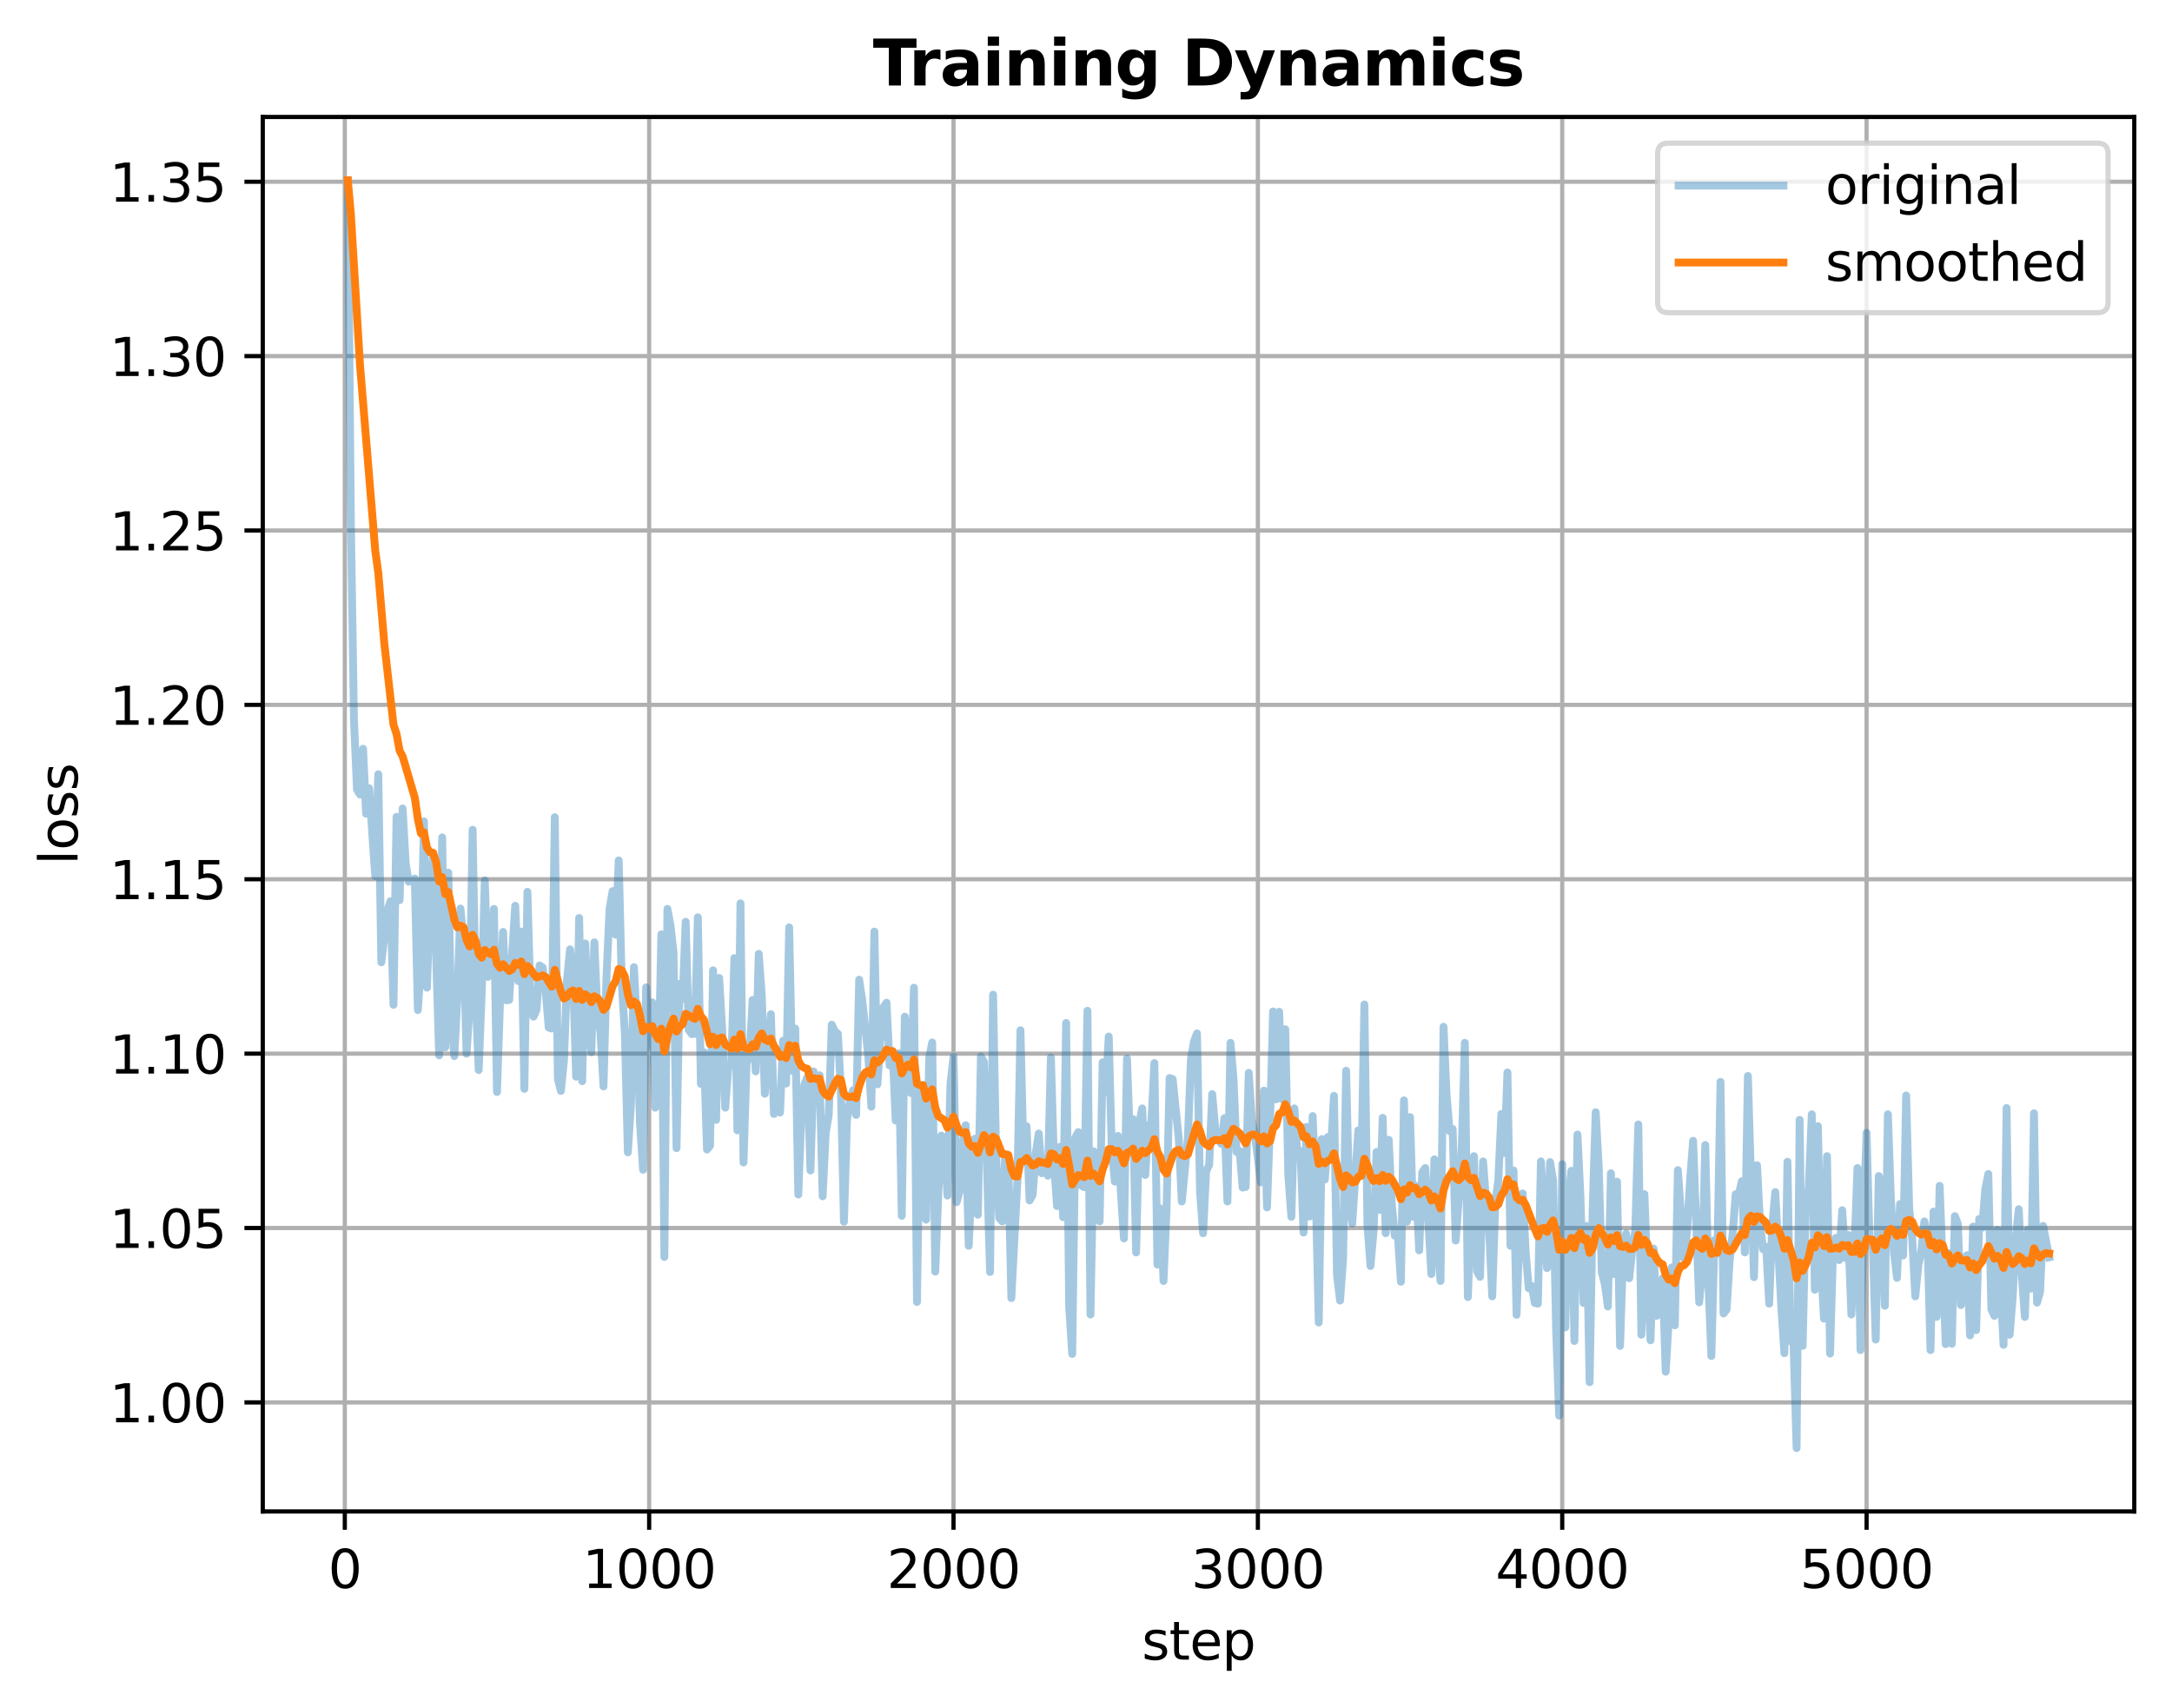 <?xml version="1.0" encoding="utf-8" standalone="no"?>
<!DOCTYPE svg PUBLIC "-//W3C//DTD SVG 1.1//EN"
  "http://www.w3.org/Graphics/SVG/1.1/DTD/svg11.dtd">
<svg xmlns:xlink="http://www.w3.org/1999/xlink" width="414.464pt" height="325.986pt" viewBox="0 0 414.464 325.986" xmlns="http://www.w3.org/2000/svg" version="1.1">
 <defs>
  <style type="text/css">*{stroke-linejoin: round; stroke-linecap: butt}</style>
 </defs>
 <g id="figure_1">
  <g id="patch_1">
   <path d="M 0 325.986 
L 414.464 325.986 
L 414.464 0 
L 0 0 
z
" style="fill: #ffffff"/>
  </g>
  <g id="axes_1">
   <g id="patch_2">
    <path d="M 50.144 288.43 
L 407.264 288.43 
L 407.264 22.318 
L 50.144 22.318 
z
" style="fill: #ffffff"/>
   </g>
   <g id="matplotlib.axis_1">
    <g id="xtick_1">
     <g id="line2d_1">
      <path d="M 65.796 288.43 
L 65.796 22.318 
" clip-path="url(#pf922b9731e)" style="fill: none; stroke: #b0b0b0; stroke-width: 0.8; stroke-linecap: square"/>
     </g>
     <g id="line2d_2">
      <defs>
       <path id="me99bb8ea87" d="M 0 0 
L 0 3.5 
" style="stroke: #000000; stroke-width: 0.8"/>
      </defs>
      <g>
       <use xlink:href="#me99bb8ea87" x="65.796" y="288.43" style="stroke: #000000; stroke-width: 0.8"/>
      </g>
     </g>
     <g id="text_1">
      <!-- 0 -->
      <g transform="translate(62.614 303.029) scale(0.1 -0.1)">
       <defs>
        <path id="DejaVuSans-30" d="M 2034 4250 
Q 1547 4250 1301 3770 
Q 1056 3291 1056 2328 
Q 1056 1369 1301 889 
Q 1547 409 2034 409 
Q 2525 409 2770 889 
Q 3016 1369 3016 2328 
Q 3016 3291 2770 3770 
Q 2525 4250 2034 4250 
z
M 2034 4750 
Q 2819 4750 3233 4129 
Q 3647 3509 3647 2328 
Q 3647 1150 3233 529 
Q 2819 -91 2034 -91 
Q 1250 -91 836 529 
Q 422 1150 422 2328 
Q 422 3509 836 4129 
Q 1250 4750 2034 4750 
z
" transform="scale(0.016)"/>
       </defs>
       <use xlink:href="#DejaVuSans-30"/>
      </g>
     </g>
    </g>
    <g id="xtick_2">
     <g id="line2d_3">
      <path d="M 123.873 288.43 
L 123.873 22.318 
" clip-path="url(#pf922b9731e)" style="fill: none; stroke: #b0b0b0; stroke-width: 0.8; stroke-linecap: square"/>
     </g>
     <g id="line2d_4">
      <g>
       <use xlink:href="#me99bb8ea87" x="123.873" y="288.43" style="stroke: #000000; stroke-width: 0.8"/>
      </g>
     </g>
     <g id="text_2">
      <!-- 1000 -->
      <g transform="translate(111.148 303.029) scale(0.1 -0.1)">
       <defs>
        <path id="DejaVuSans-31" d="M 794 531 
L 1825 531 
L 1825 4091 
L 703 3866 
L 703 4441 
L 1819 4666 
L 2450 4666 
L 2450 531 
L 3481 531 
L 3481 0 
L 794 0 
L 794 531 
z
" transform="scale(0.016)"/>
       </defs>
       <use xlink:href="#DejaVuSans-31"/>
       <use xlink:href="#DejaVuSans-30" x="63.623"/>
       <use xlink:href="#DejaVuSans-30" x="127.246"/>
       <use xlink:href="#DejaVuSans-30" x="190.869"/>
      </g>
     </g>
    </g>
    <g id="xtick_3">
     <g id="line2d_5">
      <path d="M 181.951 288.43 
L 181.951 22.318 
" clip-path="url(#pf922b9731e)" style="fill: none; stroke: #b0b0b0; stroke-width: 0.8; stroke-linecap: square"/>
     </g>
     <g id="line2d_6">
      <g>
       <use xlink:href="#me99bb8ea87" x="181.951" y="288.43" style="stroke: #000000; stroke-width: 0.8"/>
      </g>
     </g>
     <g id="text_3">
      <!-- 2000 -->
      <g transform="translate(169.226 303.029) scale(0.1 -0.1)">
       <defs>
        <path id="DejaVuSans-32" d="M 1228 531 
L 3431 531 
L 3431 0 
L 469 0 
L 469 531 
Q 828 903 1448 1529 
Q 2069 2156 2228 2338 
Q 2531 2678 2651 2914 
Q 2772 3150 2772 3378 
Q 2772 3750 2511 3984 
Q 2250 4219 1831 4219 
Q 1534 4219 1204 4116 
Q 875 4013 500 3803 
L 500 4441 
Q 881 4594 1212 4672 
Q 1544 4750 1819 4750 
Q 2544 4750 2975 4387 
Q 3406 4025 3406 3419 
Q 3406 3131 3298 2873 
Q 3191 2616 2906 2266 
Q 2828 2175 2409 1742 
Q 1991 1309 1228 531 
z
" transform="scale(0.016)"/>
       </defs>
       <use xlink:href="#DejaVuSans-32"/>
       <use xlink:href="#DejaVuSans-30" x="63.623"/>
       <use xlink:href="#DejaVuSans-30" x="127.246"/>
       <use xlink:href="#DejaVuSans-30" x="190.869"/>
      </g>
     </g>
    </g>
    <g id="xtick_4">
     <g id="line2d_7">
      <path d="M 240.029 288.43 
L 240.029 22.318 
" clip-path="url(#pf922b9731e)" style="fill: none; stroke: #b0b0b0; stroke-width: 0.8; stroke-linecap: square"/>
     </g>
     <g id="line2d_8">
      <g>
       <use xlink:href="#me99bb8ea87" x="240.029" y="288.43" style="stroke: #000000; stroke-width: 0.8"/>
      </g>
     </g>
     <g id="text_4">
      <!-- 3000 -->
      <g transform="translate(227.304 303.029) scale(0.1 -0.1)">
       <defs>
        <path id="DejaVuSans-33" d="M 2597 2516 
Q 3050 2419 3304 2112 
Q 3559 1806 3559 1356 
Q 3559 666 3084 287 
Q 2609 -91 1734 -91 
Q 1441 -91 1130 -33 
Q 819 25 488 141 
L 488 750 
Q 750 597 1062 519 
Q 1375 441 1716 441 
Q 2309 441 2620 675 
Q 2931 909 2931 1356 
Q 2931 1769 2642 2001 
Q 2353 2234 1838 2234 
L 1294 2234 
L 1294 2753 
L 1863 2753 
Q 2328 2753 2575 2939 
Q 2822 3125 2822 3475 
Q 2822 3834 2567 4026 
Q 2313 4219 1838 4219 
Q 1578 4219 1281 4162 
Q 984 4106 628 3988 
L 628 4550 
Q 988 4650 1302 4700 
Q 1616 4750 1894 4750 
Q 2613 4750 3031 4423 
Q 3450 4097 3450 3541 
Q 3450 3153 3228 2886 
Q 3006 2619 2597 2516 
z
" transform="scale(0.016)"/>
       </defs>
       <use xlink:href="#DejaVuSans-33"/>
       <use xlink:href="#DejaVuSans-30" x="63.623"/>
       <use xlink:href="#DejaVuSans-30" x="127.246"/>
       <use xlink:href="#DejaVuSans-30" x="190.869"/>
      </g>
     </g>
    </g>
    <g id="xtick_5">
     <g id="line2d_9">
      <path d="M 298.107 288.43 
L 298.107 22.318 
" clip-path="url(#pf922b9731e)" style="fill: none; stroke: #b0b0b0; stroke-width: 0.8; stroke-linecap: square"/>
     </g>
     <g id="line2d_10">
      <g>
       <use xlink:href="#me99bb8ea87" x="298.107" y="288.43" style="stroke: #000000; stroke-width: 0.8"/>
      </g>
     </g>
     <g id="text_5">
      <!-- 4000 -->
      <g transform="translate(285.382 303.029) scale(0.1 -0.1)">
       <defs>
        <path id="DejaVuSans-34" d="M 2419 4116 
L 825 1625 
L 2419 1625 
L 2419 4116 
z
M 2253 4666 
L 3047 4666 
L 3047 1625 
L 3713 1625 
L 3713 1100 
L 3047 1100 
L 3047 0 
L 2419 0 
L 2419 1100 
L 313 1100 
L 313 1709 
L 2253 4666 
z
" transform="scale(0.016)"/>
       </defs>
       <use xlink:href="#DejaVuSans-34"/>
       <use xlink:href="#DejaVuSans-30" x="63.623"/>
       <use xlink:href="#DejaVuSans-30" x="127.246"/>
       <use xlink:href="#DejaVuSans-30" x="190.869"/>
      </g>
     </g>
    </g>
    <g id="xtick_6">
     <g id="line2d_11">
      <path d="M 356.184 288.43 
L 356.184 22.318 
" clip-path="url(#pf922b9731e)" style="fill: none; stroke: #b0b0b0; stroke-width: 0.8; stroke-linecap: square"/>
     </g>
     <g id="line2d_12">
      <g>
       <use xlink:href="#me99bb8ea87" x="356.184" y="288.43" style="stroke: #000000; stroke-width: 0.8"/>
      </g>
     </g>
     <g id="text_6">
      <!-- 5000 -->
      <g transform="translate(343.459 303.029) scale(0.1 -0.1)">
       <defs>
        <path id="DejaVuSans-35" d="M 691 4666 
L 3169 4666 
L 3169 4134 
L 1269 4134 
L 1269 2991 
Q 1406 3038 1543 3061 
Q 1681 3084 1819 3084 
Q 2600 3084 3056 2656 
Q 3513 2228 3513 1497 
Q 3513 744 3044 326 
Q 2575 -91 1722 -91 
Q 1428 -91 1123 -41 
Q 819 9 494 109 
L 494 744 
Q 775 591 1075 516 
Q 1375 441 1709 441 
Q 2250 441 2565 725 
Q 2881 1009 2881 1497 
Q 2881 1984 2565 2268 
Q 2250 2553 1709 2553 
Q 1456 2553 1204 2497 
Q 953 2441 691 2322 
L 691 4666 
z
" transform="scale(0.016)"/>
       </defs>
       <use xlink:href="#DejaVuSans-35"/>
       <use xlink:href="#DejaVuSans-30" x="63.623"/>
       <use xlink:href="#DejaVuSans-30" x="127.246"/>
       <use xlink:href="#DejaVuSans-30" x="190.869"/>
      </g>
     </g>
    </g>
    <g id="text_7">
     <!-- step -->
     <g transform="translate(217.888 316.707) scale(0.1 -0.1)">
      <defs>
       <path id="DejaVuSans-73" d="M 2834 3397 
L 2834 2853 
Q 2591 2978 2328 3040 
Q 2066 3103 1784 3103 
Q 1356 3103 1142 2972 
Q 928 2841 928 2578 
Q 928 2378 1081 2264 
Q 1234 2150 1697 2047 
L 1894 2003 
Q 2506 1872 2764 1633 
Q 3022 1394 3022 966 
Q 3022 478 2636 193 
Q 2250 -91 1575 -91 
Q 1294 -91 989 -36 
Q 684 19 347 128 
L 347 722 
Q 666 556 975 473 
Q 1284 391 1588 391 
Q 1994 391 2212 530 
Q 2431 669 2431 922 
Q 2431 1156 2273 1281 
Q 2116 1406 1581 1522 
L 1381 1569 
Q 847 1681 609 1914 
Q 372 2147 372 2553 
Q 372 3047 722 3315 
Q 1072 3584 1716 3584 
Q 2034 3584 2315 3537 
Q 2597 3491 2834 3397 
z
" transform="scale(0.016)"/>
       <path id="DejaVuSans-74" d="M 1172 4494 
L 1172 3500 
L 2356 3500 
L 2356 3053 
L 1172 3053 
L 1172 1153 
Q 1172 725 1289 603 
Q 1406 481 1766 481 
L 2356 481 
L 2356 0 
L 1766 0 
Q 1100 0 847 248 
Q 594 497 594 1153 
L 594 3053 
L 172 3053 
L 172 3500 
L 594 3500 
L 594 4494 
L 1172 4494 
z
" transform="scale(0.016)"/>
       <path id="DejaVuSans-65" d="M 3597 1894 
L 3597 1613 
L 953 1613 
Q 991 1019 1311 708 
Q 1631 397 2203 397 
Q 2534 397 2845 478 
Q 3156 559 3463 722 
L 3463 178 
Q 3153 47 2828 -22 
Q 2503 -91 2169 -91 
Q 1331 -91 842 396 
Q 353 884 353 1716 
Q 353 2575 817 3079 
Q 1281 3584 2069 3584 
Q 2775 3584 3186 3129 
Q 3597 2675 3597 1894 
z
M 3022 2063 
Q 3016 2534 2758 2815 
Q 2500 3097 2075 3097 
Q 1594 3097 1305 2825 
Q 1016 2553 972 2059 
L 3022 2063 
z
" transform="scale(0.016)"/>
       <path id="DejaVuSans-70" d="M 1159 525 
L 1159 -1331 
L 581 -1331 
L 581 3500 
L 1159 3500 
L 1159 2969 
Q 1341 3281 1617 3432 
Q 1894 3584 2278 3584 
Q 2916 3584 3314 3078 
Q 3713 2572 3713 1747 
Q 3713 922 3314 415 
Q 2916 -91 2278 -91 
Q 1894 -91 1617 61 
Q 1341 213 1159 525 
z
M 3116 1747 
Q 3116 2381 2855 2742 
Q 2594 3103 2138 3103 
Q 1681 3103 1420 2742 
Q 1159 2381 1159 1747 
Q 1159 1113 1420 752 
Q 1681 391 2138 391 
Q 2594 391 2855 752 
Q 3116 1113 3116 1747 
z
" transform="scale(0.016)"/>
      </defs>
      <use xlink:href="#DejaVuSans-73"/>
      <use xlink:href="#DejaVuSans-74" x="52.1"/>
      <use xlink:href="#DejaVuSans-65" x="91.309"/>
      <use xlink:href="#DejaVuSans-70" x="152.832"/>
     </g>
    </g>
   </g>
   <g id="matplotlib.axis_2">
    <g id="ytick_1">
     <g id="line2d_13">
      <path d="M 50.144 267.616 
L 407.264 267.616 
" clip-path="url(#pf922b9731e)" style="fill: none; stroke: #b0b0b0; stroke-width: 0.8; stroke-linecap: square"/>
     </g>
     <g id="line2d_14">
      <defs>
       <path id="m43055fabd8" d="M 0 0 
L -3.5 0 
" style="stroke: #000000; stroke-width: 0.8"/>
      </defs>
      <g>
       <use xlink:href="#m43055fabd8" x="50.144" y="267.616" style="stroke: #000000; stroke-width: 0.8"/>
      </g>
     </g>
     <g id="text_8">
      <!-- 1.00 -->
      <g transform="translate(20.878 271.415) scale(0.1 -0.1)">
       <defs>
        <path id="DejaVuSans-2e" d="M 684 794 
L 1344 794 
L 1344 0 
L 684 0 
L 684 794 
z
" transform="scale(0.016)"/>
       </defs>
       <use xlink:href="#DejaVuSans-31"/>
       <use xlink:href="#DejaVuSans-2e" x="63.623"/>
       <use xlink:href="#DejaVuSans-30" x="95.41"/>
       <use xlink:href="#DejaVuSans-30" x="159.033"/>
      </g>
     </g>
    </g>
    <g id="ytick_2">
     <g id="line2d_15">
      <path d="M 50.144 234.339 
L 407.264 234.339 
" clip-path="url(#pf922b9731e)" style="fill: none; stroke: #b0b0b0; stroke-width: 0.8; stroke-linecap: square"/>
     </g>
     <g id="line2d_16">
      <g>
       <use xlink:href="#m43055fabd8" x="50.144" y="234.339" style="stroke: #000000; stroke-width: 0.8"/>
      </g>
     </g>
     <g id="text_9">
      <!-- 1.05 -->
      <g transform="translate(20.878 238.138) scale(0.1 -0.1)">
       <use xlink:href="#DejaVuSans-31"/>
       <use xlink:href="#DejaVuSans-2e" x="63.623"/>
       <use xlink:href="#DejaVuSans-30" x="95.41"/>
       <use xlink:href="#DejaVuSans-35" x="159.033"/>
      </g>
     </g>
    </g>
    <g id="ytick_3">
     <g id="line2d_17">
      <path d="M 50.144 201.063 
L 407.264 201.063 
" clip-path="url(#pf922b9731e)" style="fill: none; stroke: #b0b0b0; stroke-width: 0.8; stroke-linecap: square"/>
     </g>
     <g id="line2d_18">
      <g>
       <use xlink:href="#m43055fabd8" x="50.144" y="201.063" style="stroke: #000000; stroke-width: 0.8"/>
      </g>
     </g>
     <g id="text_10">
      <!-- 1.10 -->
      <g transform="translate(20.878 204.862) scale(0.1 -0.1)">
       <use xlink:href="#DejaVuSans-31"/>
       <use xlink:href="#DejaVuSans-2e" x="63.623"/>
       <use xlink:href="#DejaVuSans-31" x="95.41"/>
       <use xlink:href="#DejaVuSans-30" x="159.033"/>
      </g>
     </g>
    </g>
    <g id="ytick_4">
     <g id="line2d_19">
      <path d="M 50.144 167.786 
L 407.264 167.786 
" clip-path="url(#pf922b9731e)" style="fill: none; stroke: #b0b0b0; stroke-width: 0.8; stroke-linecap: square"/>
     </g>
     <g id="line2d_20">
      <g>
       <use xlink:href="#m43055fabd8" x="50.144" y="167.786" style="stroke: #000000; stroke-width: 0.8"/>
      </g>
     </g>
     <g id="text_11">
      <!-- 1.15 -->
      <g transform="translate(20.878 171.585) scale(0.1 -0.1)">
       <use xlink:href="#DejaVuSans-31"/>
       <use xlink:href="#DejaVuSans-2e" x="63.623"/>
       <use xlink:href="#DejaVuSans-31" x="95.41"/>
       <use xlink:href="#DejaVuSans-35" x="159.033"/>
      </g>
     </g>
    </g>
    <g id="ytick_5">
     <g id="line2d_21">
      <path d="M 50.144 134.51 
L 407.264 134.51 
" clip-path="url(#pf922b9731e)" style="fill: none; stroke: #b0b0b0; stroke-width: 0.8; stroke-linecap: square"/>
     </g>
     <g id="line2d_22">
      <g>
       <use xlink:href="#m43055fabd8" x="50.144" y="134.51" style="stroke: #000000; stroke-width: 0.8"/>
      </g>
     </g>
     <g id="text_12">
      <!-- 1.20 -->
      <g transform="translate(20.878 138.309) scale(0.1 -0.1)">
       <use xlink:href="#DejaVuSans-31"/>
       <use xlink:href="#DejaVuSans-2e" x="63.623"/>
       <use xlink:href="#DejaVuSans-32" x="95.41"/>
       <use xlink:href="#DejaVuSans-30" x="159.033"/>
      </g>
     </g>
    </g>
    <g id="ytick_6">
     <g id="line2d_23">
      <path d="M 50.144 101.233 
L 407.264 101.233 
" clip-path="url(#pf922b9731e)" style="fill: none; stroke: #b0b0b0; stroke-width: 0.8; stroke-linecap: square"/>
     </g>
     <g id="line2d_24">
      <g>
       <use xlink:href="#m43055fabd8" x="50.144" y="101.233" style="stroke: #000000; stroke-width: 0.8"/>
      </g>
     </g>
     <g id="text_13">
      <!-- 1.25 -->
      <g transform="translate(20.878 105.033) scale(0.1 -0.1)">
       <use xlink:href="#DejaVuSans-31"/>
       <use xlink:href="#DejaVuSans-2e" x="63.623"/>
       <use xlink:href="#DejaVuSans-32" x="95.41"/>
       <use xlink:href="#DejaVuSans-35" x="159.033"/>
      </g>
     </g>
    </g>
    <g id="ytick_7">
     <g id="line2d_25">
      <path d="M 50.144 67.957 
L 407.264 67.957 
" clip-path="url(#pf922b9731e)" style="fill: none; stroke: #b0b0b0; stroke-width: 0.8; stroke-linecap: square"/>
     </g>
     <g id="line2d_26">
      <g>
       <use xlink:href="#m43055fabd8" x="50.144" y="67.957" style="stroke: #000000; stroke-width: 0.8"/>
      </g>
     </g>
     <g id="text_14">
      <!-- 1.30 -->
      <g transform="translate(20.878 71.756) scale(0.1 -0.1)">
       <use xlink:href="#DejaVuSans-31"/>
       <use xlink:href="#DejaVuSans-2e" x="63.623"/>
       <use xlink:href="#DejaVuSans-33" x="95.41"/>
       <use xlink:href="#DejaVuSans-30" x="159.033"/>
      </g>
     </g>
    </g>
    <g id="ytick_8">
     <g id="line2d_27">
      <path d="M 50.144 34.68 
L 407.264 34.68 
" clip-path="url(#pf922b9731e)" style="fill: none; stroke: #b0b0b0; stroke-width: 0.8; stroke-linecap: square"/>
     </g>
     <g id="line2d_28">
      <g>
       <use xlink:href="#m43055fabd8" x="50.144" y="34.68" style="stroke: #000000; stroke-width: 0.8"/>
      </g>
     </g>
     <g id="text_15">
      <!-- 1.35 -->
      <g transform="translate(20.878 38.48) scale(0.1 -0.1)">
       <use xlink:href="#DejaVuSans-31"/>
       <use xlink:href="#DejaVuSans-2e" x="63.623"/>
       <use xlink:href="#DejaVuSans-33" x="95.41"/>
       <use xlink:href="#DejaVuSans-35" x="159.033"/>
      </g>
     </g>
    </g>
    <g id="text_16">
     <!-- loss -->
     <g transform="translate(14.798 165.032) rotate(-90) scale(0.1 -0.1)">
      <defs>
       <path id="DejaVuSans-6c" d="M 603 4863 
L 1178 4863 
L 1178 0 
L 603 0 
L 603 4863 
z
" transform="scale(0.016)"/>
       <path id="DejaVuSans-6f" d="M 1959 3097 
Q 1497 3097 1228 2736 
Q 959 2375 959 1747 
Q 959 1119 1226 758 
Q 1494 397 1959 397 
Q 2419 397 2687 759 
Q 2956 1122 2956 1747 
Q 2956 2369 2687 2733 
Q 2419 3097 1959 3097 
z
M 1959 3584 
Q 2709 3584 3137 3096 
Q 3566 2609 3566 1747 
Q 3566 888 3137 398 
Q 2709 -91 1959 -91 
Q 1206 -91 779 398 
Q 353 888 353 1747 
Q 353 2609 779 3096 
Q 1206 3584 1959 3584 
z
" transform="scale(0.016)"/>
      </defs>
      <use xlink:href="#DejaVuSans-6c"/>
      <use xlink:href="#DejaVuSans-6f" x="27.783"/>
      <use xlink:href="#DejaVuSans-73" x="88.965"/>
      <use xlink:href="#DejaVuSans-73" x="141.064"/>
     </g>
    </g>
   </g>
   <g id="line2d_29">
    <path d="M 66.376 34.414 
L 66.957 99.902 
L 67.538 137.238 
L 68.119 150.682 
L 68.7 151.614 
L 69.28 142.895 
L 69.861 155.274 
L 70.442 150.416 
L 71.603 167.187 
L 72.184 147.754 
L 72.765 183.626 
L 73.927 173.709 
L 74.507 171.979 
L 75.088 191.745 
L 75.669 155.873 
L 76.25 171.779 
L 76.83 154.276 
L 77.411 164.725 
L 77.992 168.252 
L 79.154 167.653 
L 79.734 192.744 
L 80.315 183.892 
L 80.896 156.738 
L 81.477 188.484 
L 82.057 170.448 
L 82.638 163.394 
L 83.8 201.395 
L 84.381 159.8 
L 84.961 199.865 
L 85.542 166.522 
L 86.123 194.674 
L 86.704 201.529 
L 87.284 190.015 
L 87.865 173.377 
L 88.446 179.566 
L 89.027 201.063 
L 89.608 192.078 
L 90.188 158.336 
L 90.769 190.481 
L 91.35 204.191 
L 91.931 189.083 
L 92.511 167.986 
L 93.092 186.421 
L 93.673 184.89 
L 94.254 173.443 
L 94.835 208.384 
L 95.415 191.213 
L 95.996 177.836 
L 96.577 190.88 
L 97.158 190.814 
L 98.319 172.844 
L 98.9 187.22 
L 99.481 177.769 
L 100.062 207.785 
L 100.642 170.182 
L 101.223 190.414 
L 101.804 194.008 
L 102.385 192.677 
L 102.965 184.225 
L 103.546 184.624 
L 104.127 189.216 
L 104.708 196.071 
L 105.289 196.271 
L 105.869 155.94 
L 106.45 205.855 
L 107.031 208.184 
L 107.612 202.394 
L 108.192 187.087 
L 108.773 181.163 
L 109.354 186.221 
L 109.935 205.455 
L 110.516 175.174 
L 111.096 206.32 
L 111.677 180.032 
L 112.258 194.208 
L 112.839 200.797 
L 113.419 179.832 
L 114 193.542 
L 114.581 197.003 
L 115.162 207.319 
L 115.743 186.088 
L 116.323 173.377 
L 116.904 170.049 
L 117.485 178.368 
L 118.066 164.192 
L 118.646 187.686 
L 119.227 196.936 
L 119.808 219.897 
L 120.389 210.846 
L 120.97 184.558 
L 121.55 196.005 
L 122.131 214.44 
L 122.712 223.225 
L 123.293 188.418 
L 123.873 199.332 
L 124.454 191.279 
L 125.035 211.378 
L 125.616 206.72 
L 126.197 178.302 
L 126.777 239.863 
L 127.358 173.443 
L 127.939 176.571 
L 128.52 181.696 
L 129.1 219.099 
L 129.681 187.752 
L 130.262 190.614 
L 130.843 175.906 
L 131.424 196.537 
L 132.004 197.336 
L 132.585 197.269 
L 133.166 175.041 
L 133.747 206.853 
L 134.327 200.797 
L 134.908 219.365 
L 135.489 218.633 
L 136.07 185.157 
L 136.651 213.708 
L 137.231 186.621 
L 137.812 196.471 
L 138.393 211.378 
L 138.974 203.725 
L 139.554 203.192 
L 140.135 182.827 
L 140.716 215.704 
L 141.297 172.378 
L 141.878 221.827 
L 142.458 202.993 
L 143.039 201.196 
L 143.62 190.814 
L 144.201 204.457 
L 144.781 182.029 
L 145.362 189.882 
L 145.943 208.716 
L 147.105 193.542 
L 147.685 212.576 
L 148.266 208.45 
L 148.847 212.31 
L 149.428 198.6 
L 150.008 206.786 
L 150.589 176.971 
L 151.17 204.324 
L 151.751 196.271 
L 152.332 227.95 
L 152.912 212.776 
L 153.493 206.986 
L 154.074 205.522 
L 154.655 223.358 
L 155.235 204.457 
L 155.816 207.186 
L 156.397 205.189 
L 156.978 228.283 
L 157.559 216.237 
L 158.139 212.776 
L 158.72 195.539 
L 159.301 196.803 
L 159.882 197.269 
L 160.462 208.051 
L 161.043 233.141 
L 161.624 213.708 
L 162.205 209.914 
L 162.786 208.051 
L 163.366 212.776 
L 163.947 186.954 
L 164.528 190.814 
L 165.689 201.462 
L 166.27 211.179 
L 166.851 177.769 
L 167.432 206.919 
L 168.013 197.935 
L 168.593 192.211 
L 169.174 191.346 
L 169.755 203.326 
L 170.336 200.597 
L 170.916 213.841 
L 171.497 200.996 
L 172.078 232.01 
L 172.659 194.008 
L 173.24 197.802 
L 173.82 208.583 
L 174.401 188.484 
L 174.982 248.448 
L 175.563 209.582 
L 176.143 207.052 
L 176.724 232.742 
L 177.305 201.861 
L 177.886 198.933 
L 178.467 242.658 
L 179.047 227.75 
L 179.628 216.703 
L 180.209 217.169 
L 180.79 228.15 
L 181.37 206.853 
L 181.951 201.662 
L 182.532 229.414 
L 183.113 227.351 
L 183.694 217.967 
L 184.274 214.706 
L 184.855 237.733 
L 185.436 224.556 
L 186.017 217.302 
L 186.597 231.81 
L 187.178 201.595 
L 187.759 202.66 
L 188.921 242.725 
L 189.501 189.815 
L 190.082 220.762 
L 190.663 232.409 
L 191.244 233.075 
L 191.824 220.496 
L 192.405 221.694 
L 192.986 247.716 
L 194.147 225.288 
L 194.728 196.604 
L 195.309 220.962 
L 195.89 214.906 
L 196.471 229.082 
L 197.051 228.017 
L 197.632 220.163 
L 198.213 216.303 
L 198.794 223.89 
L 199.374 222.426 
L 199.955 224.356 
L 200.536 201.795 
L 201.117 221.694 
L 201.698 230.146 
L 202.278 218.832 
L 202.859 232.276 
L 203.44 195.206 
L 204.021 249.38 
L 204.601 258.365 
L 205.182 217.102 
L 205.763 216.037 
L 206.344 226.22 
L 206.925 226.553 
L 207.505 192.877 
L 208.086 250.844 
L 208.667 219.698 
L 209.248 230.479 
L 209.828 233.075 
L 210.409 202.727 
L 210.99 208.317 
L 211.571 197.802 
L 212.152 219.298 
L 212.732 225.488 
L 213.313 216.769 
L 213.894 227.684 
L 214.475 236.336 
L 215.055 201.994 
L 215.636 217.967 
L 216.217 213.575 
L 216.798 238.998 
L 217.379 214.44 
L 217.959 211.512 
L 218.54 224.223 
L 219.121 214.839 
L 219.702 214.307 
L 220.282 202.86 
L 220.863 241.327 
L 221.444 230.612 
L 222.025 244.455 
L 222.606 230.612 
L 223.186 205.721 
L 223.767 205.921 
L 224.929 217.235 
L 225.509 229.281 
L 226.671 217.235 
L 227.252 202.194 
L 227.833 198.733 
L 228.413 197.203 
L 228.994 227.418 
L 229.575 235.338 
L 230.156 223.491 
L 230.736 222.293 
L 231.317 208.783 
L 231.898 215.438 
L 232.479 217.501 
L 233.06 218.3 
L 233.64 213.375 
L 234.221 229.281 
L 234.802 199 
L 235.383 205.921 
L 235.963 219.831 
L 236.544 219.631 
L 237.125 226.619 
L 237.706 226.486 
L 238.287 204.723 
L 238.867 213.575 
L 239.448 216.503 
L 240.61 225.621 
L 241.19 208.117 
L 241.771 230.413 
L 242.352 213.974 
L 242.933 193.01 
L 243.514 209.781 
L 244.094 193.076 
L 244.675 209.781 
L 245.256 196.404 
L 245.837 224.29 
L 246.417 232.21 
L 246.998 211.512 
L 247.579 220.563 
L 248.16 219.631 
L 248.741 235.204 
L 249.321 215.039 
L 249.902 232.143 
L 250.483 212.976 
L 251.064 227.218 
L 251.644 252.375 
L 252.225 217.368 
L 252.806 225.088 
L 253.387 216.969 
L 253.968 219.564 
L 254.548 209.116 
L 255.129 243.324 
L 255.71 248.182 
L 256.291 240.262 
L 256.871 204.324 
L 257.452 228.948 
L 258.033 233.474 
L 259.195 215.704 
L 259.775 222.959 
L 260.356 191.679 
L 260.937 233.74 
L 261.518 241.593 
L 262.098 235.005 
L 262.679 219.831 
L 263.26 230.878 
L 263.841 213.308 
L 264.422 235.338 
L 265.002 217.501 
L 265.583 229.814 
L 266.164 235.803 
L 266.745 235.87 
L 267.325 244.588 
L 267.906 209.981 
L 268.487 233.141 
L 269.068 213.175 
L 269.649 232.21 
L 270.229 226.286 
L 270.81 238.599 
L 271.391 223.691 
L 271.972 222.892 
L 273.133 243.124 
L 273.714 221.228 
L 274.295 236.07 
L 274.876 244.455 
L 275.456 195.938 
L 276.037 208.983 
L 276.618 215.837 
L 277.199 215.438 
L 277.779 236.735 
L 278.36 228.815 
L 278.941 218.899 
L 279.522 199 
L 280.103 247.517 
L 280.683 231.012 
L 281.264 220.629 
L 281.845 242.592 
L 282.426 243.657 
L 283.006 221.628 
L 283.587 229.481 
L 284.168 235.138 
L 284.749 247.384 
L 285.33 229.681 
L 285.91 225.221 
L 286.491 212.576 
L 287.072 220.03 
L 287.653 204.657 
L 288.233 237.733 
L 288.814 223.358 
L 289.395 250.911 
L 289.976 234.273 
L 290.557 227.75 
L 291.137 239.064 
L 291.718 245.853 
L 292.299 245.387 
L 292.88 248.648 
L 293.46 248.781 
L 294.041 221.628 
L 295.203 241.993 
L 295.784 221.761 
L 296.364 225.221 
L 296.945 253.972 
L 297.526 270.145 
L 298.107 222.16 
L 298.687 253.307 
L 299.268 229.747 
L 299.849 223.425 
L 300.43 255.902 
L 301.011 216.503 
L 301.591 228.483 
L 302.172 248.648 
L 302.753 233.94 
L 303.334 263.756 
L 303.914 230.745 
L 304.495 212.244 
L 305.076 222.759 
L 305.657 242.791 
L 306.238 245.054 
L 306.818 249.314 
L 307.399 223.89 
L 307.98 243.124 
L 308.561 225.488 
L 309.141 256.834 
L 309.722 239.131 
L 310.303 235.404 
L 310.884 243.923 
L 311.465 238.599 
L 312.045 234.872 
L 312.626 214.573 
L 313.207 254.704 
L 313.788 227.884 
L 314.368 243.457 
L 314.949 255.769 
L 315.53 238.266 
L 316.111 251.111 
L 317.272 243.923 
L 317.853 261.759 
L 319.015 241.86 
L 319.595 252.907 
L 320.176 223.291 
L 321.338 240.129 
L 321.919 235.071 
L 322.499 225.221 
L 323.08 217.701 
L 324.242 248.515 
L 324.822 242.259 
L 325.403 218.5 
L 325.984 244.322 
L 326.565 258.764 
L 327.146 236.669 
L 327.726 239.198 
L 328.307 206.454 
L 328.888 250.645 
L 329.469 249.913 
L 330.049 240.595 
L 330.63 235.404 
L 331.211 227.884 
L 331.792 228.017 
L 332.373 225.421 
L 332.953 238.998 
L 333.534 205.322 
L 334.696 243.723 
L 335.276 222.36 
L 335.857 233.541 
L 336.438 238.399 
L 337.019 237.933 
L 337.6 248.781 
L 338.18 233.94 
L 338.761 227.484 
L 339.923 249.646 
L 340.503 258.232 
L 341.084 221.694 
L 341.665 255.969 
L 342.246 256.235 
L 342.827 276.334 
L 343.407 213.708 
L 343.988 256.834 
L 344.569 230.745 
L 345.15 226.619 
L 345.73 212.643 
L 346.311 246.119 
L 346.892 214.906 
L 347.473 241.128 
L 348.053 251.643 
L 348.634 220.629 
L 349.215 258.298 
L 349.796 237.867 
L 350.377 236.203 
L 350.957 240.462 
L 351.538 230.945 
L 352.119 240.063 
L 352.7 235.67 
L 353.28 250.844 
L 353.861 238.599 
L 354.442 222.892 
L 355.023 257.633 
L 355.604 233.075 
L 356.184 216.17 
L 356.765 237.667 
L 357.346 236.735 
L 357.927 255.636 
L 358.507 224.423 
L 359.088 229.481 
L 359.669 249.181 
L 360.25 212.643 
L 360.831 229.015 
L 361.411 238.998 
L 361.992 243.856 
L 362.573 229.747 
L 363.154 239.597 
L 363.734 209.049 
L 364.315 230.546 
L 364.896 236.469 
L 365.477 247.384 
L 366.058 241.46 
L 366.638 238.732 
L 367.219 233.075 
L 367.8 236.269 
L 368.381 257.633 
L 368.961 231.211 
L 369.542 251.31 
L 370.123 226.286 
L 371.285 256.501 
L 371.865 239.131 
L 372.446 256.435 
L 373.027 232.076 
L 373.608 233.541 
L 374.188 249.047 
L 374.769 240.928 
L 375.35 239.53 
L 375.931 254.838 
L 376.512 234.073 
L 377.092 253.839 
L 377.673 232.609 
L 378.254 234.273 
L 378.835 226.952 
L 379.415 224.024 
L 379.996 249.846 
L 380.577 251.111 
L 381.158 234.672 
L 382.319 256.634 
L 382.9 211.445 
L 383.481 254.704 
L 384.062 247.583 
L 384.642 236.402 
L 385.223 230.745 
L 385.804 243.257 
L 386.385 251.31 
L 386.966 234.672 
L 387.546 245.919 
L 388.127 212.443 
L 388.708 248.582 
L 389.289 246.518 
L 389.869 233.94 
L 391.031 239.93 
L 391.031 239.93 
" clip-path="url(#pf922b9731e)" style="fill: none; stroke: #1f77b4; stroke-opacity: 0.4; stroke-width: 1.5; stroke-linecap: square"/>
   </g>
   <g id="line2d_30">
    <path d="M 66.376 34.414 
L 66.957 40.963 
L 68.7 69.701 
L 71.603 105.047 
L 72.184 109.318 
L 73.346 122.897 
L 75.088 138.315 
L 75.669 140.071 
L 76.25 143.242 
L 76.83 144.345 
L 79.154 152.226 
L 79.734 156.278 
L 80.315 159.039 
L 80.896 158.809 
L 81.477 161.777 
L 82.057 162.644 
L 82.638 162.719 
L 83.219 164.523 
L 83.8 168.21 
L 84.381 167.369 
L 84.961 170.619 
L 85.542 170.209 
L 86.704 175.543 
L 87.284 176.99 
L 87.865 176.629 
L 88.446 176.923 
L 89.027 179.337 
L 89.608 180.611 
L 90.188 178.383 
L 90.769 179.593 
L 91.35 182.053 
L 91.931 182.756 
L 92.511 181.279 
L 93.092 181.793 
L 93.673 182.103 
L 94.254 181.237 
L 94.835 183.951 
L 95.415 184.678 
L 95.996 183.993 
L 97.158 185.295 
L 97.738 184.969 
L 98.319 183.756 
L 98.9 184.103 
L 99.481 183.469 
L 100.062 185.901 
L 100.642 184.329 
L 101.223 184.937 
L 101.804 185.844 
L 102.385 186.528 
L 103.546 186.13 
L 104.127 186.439 
L 105.289 188.289 
L 105.869 185.054 
L 107.031 189.239 
L 107.612 190.554 
L 108.192 190.208 
L 108.773 189.303 
L 109.354 188.995 
L 109.935 190.641 
L 110.516 189.094 
L 111.096 190.817 
L 111.677 189.738 
L 112.258 190.185 
L 112.839 191.247 
L 113.419 190.105 
L 114 190.449 
L 114.581 191.104 
L 115.162 192.726 
L 115.743 192.062 
L 116.904 188.179 
L 117.485 187.198 
L 118.066 184.897 
L 118.646 185.176 
L 119.227 186.352 
L 119.808 189.707 
L 120.389 191.821 
L 120.97 191.094 
L 121.55 191.585 
L 122.131 193.871 
L 122.712 196.806 
L 123.293 195.967 
L 123.873 196.304 
L 124.454 195.801 
L 125.035 197.359 
L 125.616 198.295 
L 126.197 196.296 
L 126.777 200.653 
L 127.358 197.932 
L 127.939 195.796 
L 128.52 194.386 
L 129.1 196.857 
L 129.681 195.946 
L 130.262 195.413 
L 130.843 193.462 
L 132.585 194.441 
L 133.166 192.501 
L 133.747 193.936 
L 134.327 194.622 
L 135.489 199.25 
L 136.07 197.841 
L 136.651 199.427 
L 137.231 198.147 
L 137.812 197.979 
L 138.393 199.319 
L 139.554 200.103 
L 140.135 198.375 
L 140.716 200.108 
L 141.297 197.335 
L 141.878 199.784 
L 142.458 200.105 
L 143.039 200.214 
L 143.62 199.274 
L 144.201 199.793 
L 144.781 198.016 
L 145.362 197.203 
L 145.943 198.354 
L 146.524 198.691 
L 147.105 198.177 
L 147.685 199.617 
L 148.266 200.5 
L 148.847 201.681 
L 149.428 201.373 
L 150.008 201.914 
L 150.589 199.42 
L 151.17 199.91 
L 151.751 199.546 
L 152.332 202.387 
L 152.912 203.426 
L 153.493 203.782 
L 154.074 203.956 
L 154.655 205.896 
L 155.235 205.752 
L 155.816 205.895 
L 156.397 205.825 
L 156.978 208.071 
L 157.559 208.887 
L 158.139 209.276 
L 159.301 206.792 
L 159.882 205.84 
L 160.462 206.061 
L 161.043 208.769 
L 161.624 209.263 
L 162.205 209.328 
L 162.786 209.2 
L 163.366 209.558 
L 163.947 207.298 
L 164.528 205.649 
L 165.109 204.678 
L 165.689 204.356 
L 166.27 205.039 
L 166.851 202.312 
L 167.432 202.772 
L 168.013 202.289 
L 169.174 200.287 
L 169.755 200.591 
L 170.336 200.592 
L 170.916 201.917 
L 171.497 201.825 
L 172.078 204.843 
L 172.659 203.76 
L 173.24 203.164 
L 173.82 203.706 
L 174.401 202.184 
L 174.982 206.81 
L 175.563 207.087 
L 176.143 207.084 
L 176.724 209.65 
L 177.305 208.871 
L 177.886 207.877 
L 178.467 211.355 
L 179.047 212.995 
L 180.209 213.746 
L 180.79 215.186 
L 181.37 214.353 
L 181.951 213.084 
L 182.532 214.717 
L 183.113 215.98 
L 183.694 216.179 
L 184.274 216.032 
L 184.855 218.202 
L 185.436 218.837 
L 186.017 218.684 
L 186.597 219.996 
L 187.759 216.607 
L 188.34 217.382 
L 188.921 219.916 
L 189.501 216.906 
L 190.082 217.291 
L 191.244 220.23 
L 191.824 220.257 
L 192.405 220.401 
L 192.986 223.132 
L 193.567 224.439 
L 194.147 224.524 
L 194.728 221.732 
L 195.309 221.655 
L 195.89 220.98 
L 197.051 222.413 
L 197.632 222.188 
L 198.213 221.6 
L 198.794 221.829 
L 199.374 221.888 
L 199.955 222.135 
L 200.536 220.101 
L 201.117 220.26 
L 201.698 221.249 
L 202.278 221.007 
L 202.859 222.134 
L 203.44 219.441 
L 204.021 222.435 
L 204.601 226.028 
L 205.763 224.226 
L 206.925 224.638 
L 207.505 221.462 
L 208.086 224.4 
L 208.667 223.93 
L 209.248 224.585 
L 209.828 225.434 
L 210.409 223.163 
L 210.99 221.678 
L 211.571 219.291 
L 212.152 219.291 
L 212.732 219.911 
L 213.313 219.597 
L 213.894 220.406 
L 214.475 221.999 
L 215.055 219.998 
L 215.636 219.795 
L 216.217 219.173 
L 216.798 221.156 
L 217.379 220.484 
L 217.959 219.587 
L 218.54 220.05 
L 219.702 219.007 
L 220.282 217.392 
L 220.863 219.786 
L 221.444 220.868 
L 222.025 223.227 
L 222.606 223.966 
L 223.767 220.519 
L 224.348 219.658 
L 224.929 219.416 
L 225.509 220.403 
L 226.09 220.625 
L 226.671 220.286 
L 228.413 214.572 
L 228.994 215.857 
L 229.575 217.805 
L 230.156 218.374 
L 230.736 218.766 
L 231.317 217.767 
L 231.898 217.534 
L 233.06 217.608 
L 233.64 217.185 
L 234.221 218.394 
L 234.802 216.455 
L 235.383 215.401 
L 236.544 216.223 
L 237.706 218.185 
L 238.287 216.839 
L 238.867 216.512 
L 239.448 216.511 
L 240.029 216.943 
L 240.61 217.811 
L 241.19 216.842 
L 241.771 218.199 
L 242.352 217.776 
L 242.933 215.3 
L 243.514 214.748 
L 244.094 212.581 
L 244.675 212.301 
L 245.256 210.711 
L 245.837 212.069 
L 246.417 214.083 
L 246.998 213.826 
L 248.16 215.013 
L 248.741 217.032 
L 249.321 216.833 
L 249.902 218.364 
L 250.483 217.825 
L 251.064 218.764 
L 251.644 222.125 
L 252.225 221.65 
L 252.806 221.993 
L 253.387 221.491 
L 253.968 221.298 
L 254.548 220.08 
L 255.71 224.982 
L 256.291 226.51 
L 256.871 224.292 
L 257.452 224.757 
L 258.033 225.629 
L 258.614 225.522 
L 259.195 224.54 
L 259.775 224.382 
L 260.356 221.111 
L 260.937 222.374 
L 261.518 224.296 
L 262.098 225.367 
L 262.679 224.813 
L 263.26 225.42 
L 263.841 224.209 
L 264.422 225.322 
L 265.002 224.54 
L 265.583 225.067 
L 266.745 227.114 
L 267.325 228.861 
L 267.906 226.973 
L 268.487 227.59 
L 269.068 226.148 
L 269.649 226.755 
L 270.229 226.708 
L 270.81 227.897 
L 271.972 227.018 
L 272.552 227.537 
L 273.133 229.096 
L 273.714 228.309 
L 274.295 229.085 
L 274.876 230.622 
L 275.456 227.154 
L 276.037 225.337 
L 277.199 223.492 
L 277.779 224.816 
L 278.36 225.216 
L 278.941 224.584 
L 279.522 222.026 
L 280.103 224.575 
L 280.683 225.219 
L 281.264 224.76 
L 282.426 228.254 
L 283.006 227.592 
L 283.587 227.781 
L 284.168 228.516 
L 284.749 230.403 
L 285.33 230.331 
L 285.91 229.82 
L 286.491 228.095 
L 287.072 227.289 
L 287.653 225.026 
L 288.233 226.296 
L 288.814 226.003 
L 289.395 228.493 
L 289.976 229.071 
L 290.557 228.939 
L 291.137 229.952 
L 292.88 234.499 
L 293.46 235.927 
L 294.041 234.497 
L 294.622 234.308 
L 295.203 235.077 
L 295.784 233.745 
L 296.364 232.893 
L 296.945 235.001 
L 297.526 238.515 
L 298.107 236.88 
L 298.687 238.522 
L 299.268 237.645 
L 299.849 236.223 
L 300.43 238.191 
L 301.011 236.022 
L 301.591 235.268 
L 302.172 236.606 
L 302.753 236.339 
L 303.334 239.081 
L 303.914 238.247 
L 304.495 235.647 
L 305.076 234.358 
L 306.238 236.187 
L 306.818 237.5 
L 307.399 236.139 
L 307.98 236.837 
L 308.561 235.702 
L 309.141 237.815 
L 309.722 237.947 
L 310.303 237.693 
L 310.884 238.316 
L 311.465 238.344 
L 312.045 237.997 
L 312.626 235.654 
L 313.207 237.559 
L 313.788 236.592 
L 314.368 237.278 
L 314.949 239.127 
L 315.53 239.041 
L 316.111 240.248 
L 316.692 240.975 
L 317.272 241.27 
L 317.853 243.319 
L 318.434 244.211 
L 319.015 243.976 
L 319.595 244.869 
L 320.176 242.711 
L 320.757 241.608 
L 321.338 241.46 
L 321.919 240.821 
L 322.499 239.261 
L 323.08 237.105 
L 323.661 236.689 
L 324.242 237.871 
L 324.822 238.31 
L 325.403 236.329 
L 325.984 237.128 
L 326.565 239.292 
L 327.146 239.03 
L 327.726 239.046 
L 328.307 235.787 
L 329.469 238.537 
L 330.049 238.743 
L 330.63 238.409 
L 332.373 235.322 
L 332.953 235.69 
L 333.534 232.653 
L 334.115 231.996 
L 334.696 233.169 
L 335.276 232.088 
L 335.857 232.233 
L 337.019 233.358 
L 337.6 234.901 
L 338.18 234.804 
L 338.761 234.072 
L 339.342 234.585 
L 339.923 236.091 
L 340.503 238.305 
L 341.084 236.644 
L 342.246 240.342 
L 342.827 243.942 
L 343.407 240.918 
L 343.988 242.51 
L 344.569 241.333 
L 345.15 239.862 
L 345.73 237.14 
L 346.311 238.038 
L 346.892 235.725 
L 347.473 236.265 
L 348.053 237.803 
L 348.634 236.085 
L 349.215 238.307 
L 349.796 238.263 
L 350.377 238.057 
L 350.957 238.297 
L 351.538 237.562 
L 352.119 237.812 
L 352.7 237.598 
L 353.28 238.923 
L 353.861 238.89 
L 354.442 237.29 
L 355.023 239.325 
L 355.604 238.7 
L 356.184 236.447 
L 357.346 236.585 
L 357.927 238.49 
L 358.507 237.084 
L 359.088 236.323 
L 359.669 237.609 
L 360.25 235.112 
L 360.831 234.503 
L 361.411 234.952 
L 361.992 235.843 
L 362.573 235.233 
L 363.154 235.669 
L 363.734 233.007 
L 364.315 232.761 
L 364.896 233.132 
L 365.477 234.557 
L 366.058 235.247 
L 366.638 235.596 
L 367.219 235.344 
L 367.8 235.436 
L 368.381 237.656 
L 368.961 237.012 
L 369.542 238.441 
L 370.123 237.226 
L 370.704 237.563 
L 371.285 239.457 
L 371.865 239.424 
L 372.446 241.125 
L 373.027 240.22 
L 373.608 239.552 
L 374.188 240.502 
L 374.769 240.544 
L 375.35 240.443 
L 375.931 241.882 
L 376.512 241.102 
L 377.092 242.375 
L 377.673 241.399 
L 378.254 240.686 
L 379.415 237.784 
L 380.577 240.202 
L 381.158 239.649 
L 381.739 240.336 
L 382.319 241.966 
L 382.9 238.914 
L 383.481 240.493 
L 384.062 241.202 
L 384.642 240.722 
L 385.223 239.724 
L 385.804 240.078 
L 386.385 241.201 
L 386.966 240.548 
L 387.546 241.085 
L 388.127 238.221 
L 388.708 239.257 
L 389.289 239.983 
L 389.869 239.379 
L 390.45 239.114 
L 391.031 239.196 
L 391.031 239.196 
" clip-path="url(#pf922b9731e)" style="fill: none; stroke: #ff7f0e; stroke-width: 1.5; stroke-linecap: square"/>
   </g>
   <g id="patch_3">
    <path d="M 50.144 288.43 
L 50.144 22.318 
" style="fill: none; stroke: #000000; stroke-width: 0.8; stroke-linejoin: miter; stroke-linecap: square"/>
   </g>
   <g id="patch_4">
    <path d="M 407.264 288.43 
L 407.264 22.318 
" style="fill: none; stroke: #000000; stroke-width: 0.8; stroke-linejoin: miter; stroke-linecap: square"/>
   </g>
   <g id="patch_5">
    <path d="M 50.144 288.43 
L 407.264 288.43 
" style="fill: none; stroke: #000000; stroke-width: 0.8; stroke-linejoin: miter; stroke-linecap: square"/>
   </g>
   <g id="patch_6">
    <path d="M 50.144 22.318 
L 407.264 22.318 
" style="fill: none; stroke: #000000; stroke-width: 0.8; stroke-linejoin: miter; stroke-linecap: square"/>
   </g>
   <g id="text_17">
    <!-- Training Dynamics -->
    <g transform="translate(166.574 16.318) scale(0.12 -0.12)">
     <defs>
      <path id="DejaVuSans-Bold-54" d="M 31 4666 
L 4331 4666 
L 4331 3756 
L 2784 3756 
L 2784 0 
L 1581 0 
L 1581 3756 
L 31 3756 
L 31 4666 
z
" transform="scale(0.016)"/>
      <path id="DejaVuSans-Bold-72" d="M 3138 2547 
Q 2991 2616 2845 2648 
Q 2700 2681 2553 2681 
Q 2122 2681 1889 2404 
Q 1656 2128 1656 1613 
L 1656 0 
L 538 0 
L 538 3500 
L 1656 3500 
L 1656 2925 
Q 1872 3269 2151 3426 
Q 2431 3584 2822 3584 
Q 2878 3584 2943 3579 
Q 3009 3575 3134 3559 
L 3138 2547 
z
" transform="scale(0.016)"/>
      <path id="DejaVuSans-Bold-61" d="M 2106 1575 
Q 1756 1575 1579 1456 
Q 1403 1338 1403 1106 
Q 1403 894 1545 773 
Q 1688 653 1941 653 
Q 2256 653 2472 879 
Q 2688 1106 2688 1447 
L 2688 1575 
L 2106 1575 
z
M 3816 1997 
L 3816 0 
L 2688 0 
L 2688 519 
Q 2463 200 2181 54 
Q 1900 -91 1497 -91 
Q 953 -91 614 226 
Q 275 544 275 1050 
Q 275 1666 698 1953 
Q 1122 2241 2028 2241 
L 2688 2241 
L 2688 2328 
Q 2688 2594 2478 2717 
Q 2269 2841 1825 2841 
Q 1466 2841 1156 2769 
Q 847 2697 581 2553 
L 581 3406 
Q 941 3494 1303 3539 
Q 1666 3584 2028 3584 
Q 2975 3584 3395 3211 
Q 3816 2838 3816 1997 
z
" transform="scale(0.016)"/>
      <path id="DejaVuSans-Bold-69" d="M 538 3500 
L 1656 3500 
L 1656 0 
L 538 0 
L 538 3500 
z
M 538 4863 
L 1656 4863 
L 1656 3950 
L 538 3950 
L 538 4863 
z
" transform="scale(0.016)"/>
      <path id="DejaVuSans-Bold-6e" d="M 4056 2131 
L 4056 0 
L 2931 0 
L 2931 347 
L 2931 1631 
Q 2931 2084 2911 2256 
Q 2891 2428 2841 2509 
Q 2775 2619 2662 2680 
Q 2550 2741 2406 2741 
Q 2056 2741 1856 2470 
Q 1656 2200 1656 1722 
L 1656 0 
L 538 0 
L 538 3500 
L 1656 3500 
L 1656 2988 
Q 1909 3294 2193 3439 
Q 2478 3584 2822 3584 
Q 3428 3584 3742 3212 
Q 4056 2841 4056 2131 
z
" transform="scale(0.016)"/>
      <path id="DejaVuSans-Bold-67" d="M 2919 594 
Q 2688 288 2409 144 
Q 2131 0 1766 0 
Q 1125 0 706 504 
Q 288 1009 288 1791 
Q 288 2575 706 3076 
Q 1125 3578 1766 3578 
Q 2131 3578 2409 3434 
Q 2688 3291 2919 2981 
L 2919 3500 
L 4044 3500 
L 4044 353 
Q 4044 -491 3511 -936 
Q 2978 -1381 1966 -1381 
Q 1638 -1381 1331 -1331 
Q 1025 -1281 716 -1178 
L 716 -306 
Q 1009 -475 1290 -558 
Q 1572 -641 1856 -641 
Q 2406 -641 2662 -400 
Q 2919 -159 2919 353 
L 2919 594 
z
M 2181 2772 
Q 1834 2772 1640 2515 
Q 1447 2259 1447 1791 
Q 1447 1309 1634 1061 
Q 1822 813 2181 813 
Q 2531 813 2725 1069 
Q 2919 1325 2919 1791 
Q 2919 2259 2725 2515 
Q 2531 2772 2181 2772 
z
" transform="scale(0.016)"/>
      <path id="DejaVuSans-Bold-20" transform="scale(0.016)"/>
      <path id="DejaVuSans-Bold-44" d="M 1791 3756 
L 1791 909 
L 2222 909 
Q 2959 909 3348 1275 
Q 3738 1641 3738 2338 
Q 3738 3031 3350 3393 
Q 2963 3756 2222 3756 
L 1791 3756 
z
M 588 4666 
L 1856 4666 
Q 2919 4666 3439 4514 
Q 3959 4363 4331 4000 
Q 4659 3684 4818 3271 
Q 4978 2859 4978 2338 
Q 4978 1809 4818 1395 
Q 4659 981 4331 666 
Q 3956 303 3431 151 
Q 2906 0 1856 0 
L 588 0 
L 588 4666 
z
" transform="scale(0.016)"/>
      <path id="DejaVuSans-Bold-79" d="M 78 3500 
L 1197 3500 
L 2138 1125 
L 2938 3500 
L 4056 3500 
L 2584 -331 
Q 2363 -916 2067 -1148 
Q 1772 -1381 1288 -1381 
L 641 -1381 
L 641 -647 
L 991 -647 
Q 1275 -647 1404 -556 
Q 1534 -466 1606 -231 
L 1638 -134 
L 78 3500 
z
" transform="scale(0.016)"/>
      <path id="DejaVuSans-Bold-6d" d="M 3781 2919 
Q 3994 3244 4286 3414 
Q 4578 3584 4928 3584 
Q 5531 3584 5847 3212 
Q 6163 2841 6163 2131 
L 6163 0 
L 5038 0 
L 5038 1825 
Q 5041 1866 5042 1909 
Q 5044 1953 5044 2034 
Q 5044 2406 4934 2573 
Q 4825 2741 4581 2741 
Q 4263 2741 4089 2478 
Q 3916 2216 3909 1719 
L 3909 0 
L 2784 0 
L 2784 1825 
Q 2784 2406 2684 2573 
Q 2584 2741 2328 2741 
Q 2006 2741 1831 2477 
Q 1656 2213 1656 1722 
L 1656 0 
L 531 0 
L 531 3500 
L 1656 3500 
L 1656 2988 
Q 1863 3284 2130 3434 
Q 2397 3584 2719 3584 
Q 3081 3584 3359 3409 
Q 3638 3234 3781 2919 
z
" transform="scale(0.016)"/>
      <path id="DejaVuSans-Bold-63" d="M 3366 3391 
L 3366 2478 
Q 3138 2634 2908 2709 
Q 2678 2784 2431 2784 
Q 1963 2784 1702 2511 
Q 1441 2238 1441 1747 
Q 1441 1256 1702 982 
Q 1963 709 2431 709 
Q 2694 709 2930 787 
Q 3166 866 3366 1019 
L 3366 103 
Q 3103 6 2833 -42 
Q 2563 -91 2291 -91 
Q 1344 -91 809 395 
Q 275 881 275 1747 
Q 275 2613 809 3098 
Q 1344 3584 2291 3584 
Q 2566 3584 2833 3536 
Q 3100 3488 3366 3391 
z
" transform="scale(0.016)"/>
      <path id="DejaVuSans-Bold-73" d="M 3272 3391 
L 3272 2541 
Q 2913 2691 2578 2766 
Q 2244 2841 1947 2841 
Q 1628 2841 1473 2761 
Q 1319 2681 1319 2516 
Q 1319 2381 1436 2309 
Q 1553 2238 1856 2203 
L 2053 2175 
Q 2913 2066 3209 1816 
Q 3506 1566 3506 1031 
Q 3506 472 3093 190 
Q 2681 -91 1863 -91 
Q 1516 -91 1145 -36 
Q 775 19 384 128 
L 384 978 
Q 719 816 1070 734 
Q 1422 653 1784 653 
Q 2113 653 2278 743 
Q 2444 834 2444 1013 
Q 2444 1163 2330 1236 
Q 2216 1309 1875 1350 
L 1678 1375 
Q 931 1469 631 1722 
Q 331 1975 331 2491 
Q 331 3047 712 3315 
Q 1094 3584 1881 3584 
Q 2191 3584 2531 3537 
Q 2872 3491 3272 3391 
z
" transform="scale(0.016)"/>
     </defs>
     <use xlink:href="#DejaVuSans-Bold-54"/>
     <use xlink:href="#DejaVuSans-Bold-72" x="57.213"/>
     <use xlink:href="#DejaVuSans-Bold-61" x="106.529"/>
     <use xlink:href="#DejaVuSans-Bold-69" x="174.01"/>
     <use xlink:href="#DejaVuSans-Bold-6e" x="208.287"/>
     <use xlink:href="#DejaVuSans-Bold-69" x="279.479"/>
     <use xlink:href="#DejaVuSans-Bold-6e" x="313.756"/>
     <use xlink:href="#DejaVuSans-Bold-67" x="384.947"/>
     <use xlink:href="#DejaVuSans-Bold-20" x="456.529"/>
     <use xlink:href="#DejaVuSans-Bold-44" x="491.344"/>
     <use xlink:href="#DejaVuSans-Bold-79" x="574.352"/>
     <use xlink:href="#DejaVuSans-Bold-6e" x="639.537"/>
     <use xlink:href="#DejaVuSans-Bold-61" x="710.729"/>
     <use xlink:href="#DejaVuSans-Bold-6d" x="778.209"/>
     <use xlink:href="#DejaVuSans-Bold-69" x="882.408"/>
     <use xlink:href="#DejaVuSans-Bold-63" x="916.686"/>
     <use xlink:href="#DejaVuSans-Bold-73" x="975.963"/>
    </g>
   </g>
   <g id="legend_1">
    <g id="patch_7">
     <path d="M 318.317 59.674 
L 400.264 59.674 
Q 402.264 59.674 402.264 57.674 
L 402.264 29.318 
Q 402.264 27.318 400.264 27.318 
L 318.317 27.318 
Q 316.317 27.318 316.317 29.318 
L 316.317 57.674 
Q 316.317 59.674 318.317 59.674 
z
" style="fill: #ffffff; opacity: 0.8; stroke: #cccccc; stroke-linejoin: miter"/>
    </g>
    <g id="line2d_31">
     <path d="M 320.317 35.417 
L 330.317 35.417 
L 340.317 35.417 
" style="fill: none; stroke: #1f77b4; stroke-opacity: 0.4; stroke-width: 1.5; stroke-linecap: square"/>
    </g>
    <g id="text_18">
     <!-- original -->
     <g transform="translate(348.317 38.917) scale(0.1 -0.1)">
      <defs>
       <path id="DejaVuSans-72" d="M 2631 2963 
Q 2534 3019 2420 3045 
Q 2306 3072 2169 3072 
Q 1681 3072 1420 2755 
Q 1159 2438 1159 1844 
L 1159 0 
L 581 0 
L 581 3500 
L 1159 3500 
L 1159 2956 
Q 1341 3275 1631 3429 
Q 1922 3584 2338 3584 
Q 2397 3584 2469 3576 
Q 2541 3569 2628 3553 
L 2631 2963 
z
" transform="scale(0.016)"/>
       <path id="DejaVuSans-69" d="M 603 3500 
L 1178 3500 
L 1178 0 
L 603 0 
L 603 3500 
z
M 603 4863 
L 1178 4863 
L 1178 4134 
L 603 4134 
L 603 4863 
z
" transform="scale(0.016)"/>
       <path id="DejaVuSans-67" d="M 2906 1791 
Q 2906 2416 2648 2759 
Q 2391 3103 1925 3103 
Q 1463 3103 1205 2759 
Q 947 2416 947 1791 
Q 947 1169 1205 825 
Q 1463 481 1925 481 
Q 2391 481 2648 825 
Q 2906 1169 2906 1791 
z
M 3481 434 
Q 3481 -459 3084 -895 
Q 2688 -1331 1869 -1331 
Q 1566 -1331 1297 -1286 
Q 1028 -1241 775 -1147 
L 775 -588 
Q 1028 -725 1275 -790 
Q 1522 -856 1778 -856 
Q 2344 -856 2625 -561 
Q 2906 -266 2906 331 
L 2906 616 
Q 2728 306 2450 153 
Q 2172 0 1784 0 
Q 1141 0 747 490 
Q 353 981 353 1791 
Q 353 2603 747 3093 
Q 1141 3584 1784 3584 
Q 2172 3584 2450 3431 
Q 2728 3278 2906 2969 
L 2906 3500 
L 3481 3500 
L 3481 434 
z
" transform="scale(0.016)"/>
       <path id="DejaVuSans-6e" d="M 3513 2113 
L 3513 0 
L 2938 0 
L 2938 2094 
Q 2938 2591 2744 2837 
Q 2550 3084 2163 3084 
Q 1697 3084 1428 2787 
Q 1159 2491 1159 1978 
L 1159 0 
L 581 0 
L 581 3500 
L 1159 3500 
L 1159 2956 
Q 1366 3272 1645 3428 
Q 1925 3584 2291 3584 
Q 2894 3584 3203 3211 
Q 3513 2838 3513 2113 
z
" transform="scale(0.016)"/>
       <path id="DejaVuSans-61" d="M 2194 1759 
Q 1497 1759 1228 1600 
Q 959 1441 959 1056 
Q 959 750 1161 570 
Q 1363 391 1709 391 
Q 2188 391 2477 730 
Q 2766 1069 2766 1631 
L 2766 1759 
L 2194 1759 
z
M 3341 1997 
L 3341 0 
L 2766 0 
L 2766 531 
Q 2569 213 2275 61 
Q 1981 -91 1556 -91 
Q 1019 -91 701 211 
Q 384 513 384 1019 
Q 384 1609 779 1909 
Q 1175 2209 1959 2209 
L 2766 2209 
L 2766 2266 
Q 2766 2663 2505 2880 
Q 2244 3097 1772 3097 
Q 1472 3097 1187 3025 
Q 903 2953 641 2809 
L 641 3341 
Q 956 3463 1253 3523 
Q 1550 3584 1831 3584 
Q 2591 3584 2966 3190 
Q 3341 2797 3341 1997 
z
" transform="scale(0.016)"/>
      </defs>
      <use xlink:href="#DejaVuSans-6f"/>
      <use xlink:href="#DejaVuSans-72" x="61.182"/>
      <use xlink:href="#DejaVuSans-69" x="102.295"/>
      <use xlink:href="#DejaVuSans-67" x="130.078"/>
      <use xlink:href="#DejaVuSans-69" x="193.555"/>
      <use xlink:href="#DejaVuSans-6e" x="221.338"/>
      <use xlink:href="#DejaVuSans-61" x="284.717"/>
      <use xlink:href="#DejaVuSans-6c" x="345.996"/>
     </g>
    </g>
    <g id="line2d_32">
     <path d="M 320.317 50.095 
L 330.317 50.095 
L 340.317 50.095 
" style="fill: none; stroke: #ff7f0e; stroke-width: 1.5; stroke-linecap: square"/>
    </g>
    <g id="text_19">
     <!-- smoothed -->
     <g transform="translate(348.317 53.595) scale(0.1 -0.1)">
      <defs>
       <path id="DejaVuSans-6d" d="M 3328 2828 
Q 3544 3216 3844 3400 
Q 4144 3584 4550 3584 
Q 5097 3584 5394 3201 
Q 5691 2819 5691 2113 
L 5691 0 
L 5113 0 
L 5113 2094 
Q 5113 2597 4934 2840 
Q 4756 3084 4391 3084 
Q 3944 3084 3684 2787 
Q 3425 2491 3425 1978 
L 3425 0 
L 2847 0 
L 2847 2094 
Q 2847 2600 2669 2842 
Q 2491 3084 2119 3084 
Q 1678 3084 1418 2786 
Q 1159 2488 1159 1978 
L 1159 0 
L 581 0 
L 581 3500 
L 1159 3500 
L 1159 2956 
Q 1356 3278 1631 3431 
Q 1906 3584 2284 3584 
Q 2666 3584 2933 3390 
Q 3200 3197 3328 2828 
z
" transform="scale(0.016)"/>
       <path id="DejaVuSans-68" d="M 3513 2113 
L 3513 0 
L 2938 0 
L 2938 2094 
Q 2938 2591 2744 2837 
Q 2550 3084 2163 3084 
Q 1697 3084 1428 2787 
Q 1159 2491 1159 1978 
L 1159 0 
L 581 0 
L 581 4863 
L 1159 4863 
L 1159 2956 
Q 1366 3272 1645 3428 
Q 1925 3584 2291 3584 
Q 2894 3584 3203 3211 
Q 3513 2838 3513 2113 
z
" transform="scale(0.016)"/>
       <path id="DejaVuSans-64" d="M 2906 2969 
L 2906 4863 
L 3481 4863 
L 3481 0 
L 2906 0 
L 2906 525 
Q 2725 213 2448 61 
Q 2172 -91 1784 -91 
Q 1150 -91 751 415 
Q 353 922 353 1747 
Q 353 2572 751 3078 
Q 1150 3584 1784 3584 
Q 2172 3584 2448 3432 
Q 2725 3281 2906 2969 
z
M 947 1747 
Q 947 1113 1208 752 
Q 1469 391 1925 391 
Q 2381 391 2643 752 
Q 2906 1113 2906 1747 
Q 2906 2381 2643 2742 
Q 2381 3103 1925 3103 
Q 1469 3103 1208 2742 
Q 947 2381 947 1747 
z
" transform="scale(0.016)"/>
      </defs>
      <use xlink:href="#DejaVuSans-73"/>
      <use xlink:href="#DejaVuSans-6d" x="52.1"/>
      <use xlink:href="#DejaVuSans-6f" x="149.512"/>
      <use xlink:href="#DejaVuSans-6f" x="210.693"/>
      <use xlink:href="#DejaVuSans-74" x="271.875"/>
      <use xlink:href="#DejaVuSans-68" x="311.084"/>
      <use xlink:href="#DejaVuSans-65" x="374.463"/>
      <use xlink:href="#DejaVuSans-64" x="435.986"/>
     </g>
    </g>
   </g>
  </g>
 </g>
 <defs>
  <clipPath id="pf922b9731e">
   <rect x="50.144" y="22.318" width="357.12" height="266.112"/>
  </clipPath>
 </defs>
</svg>
